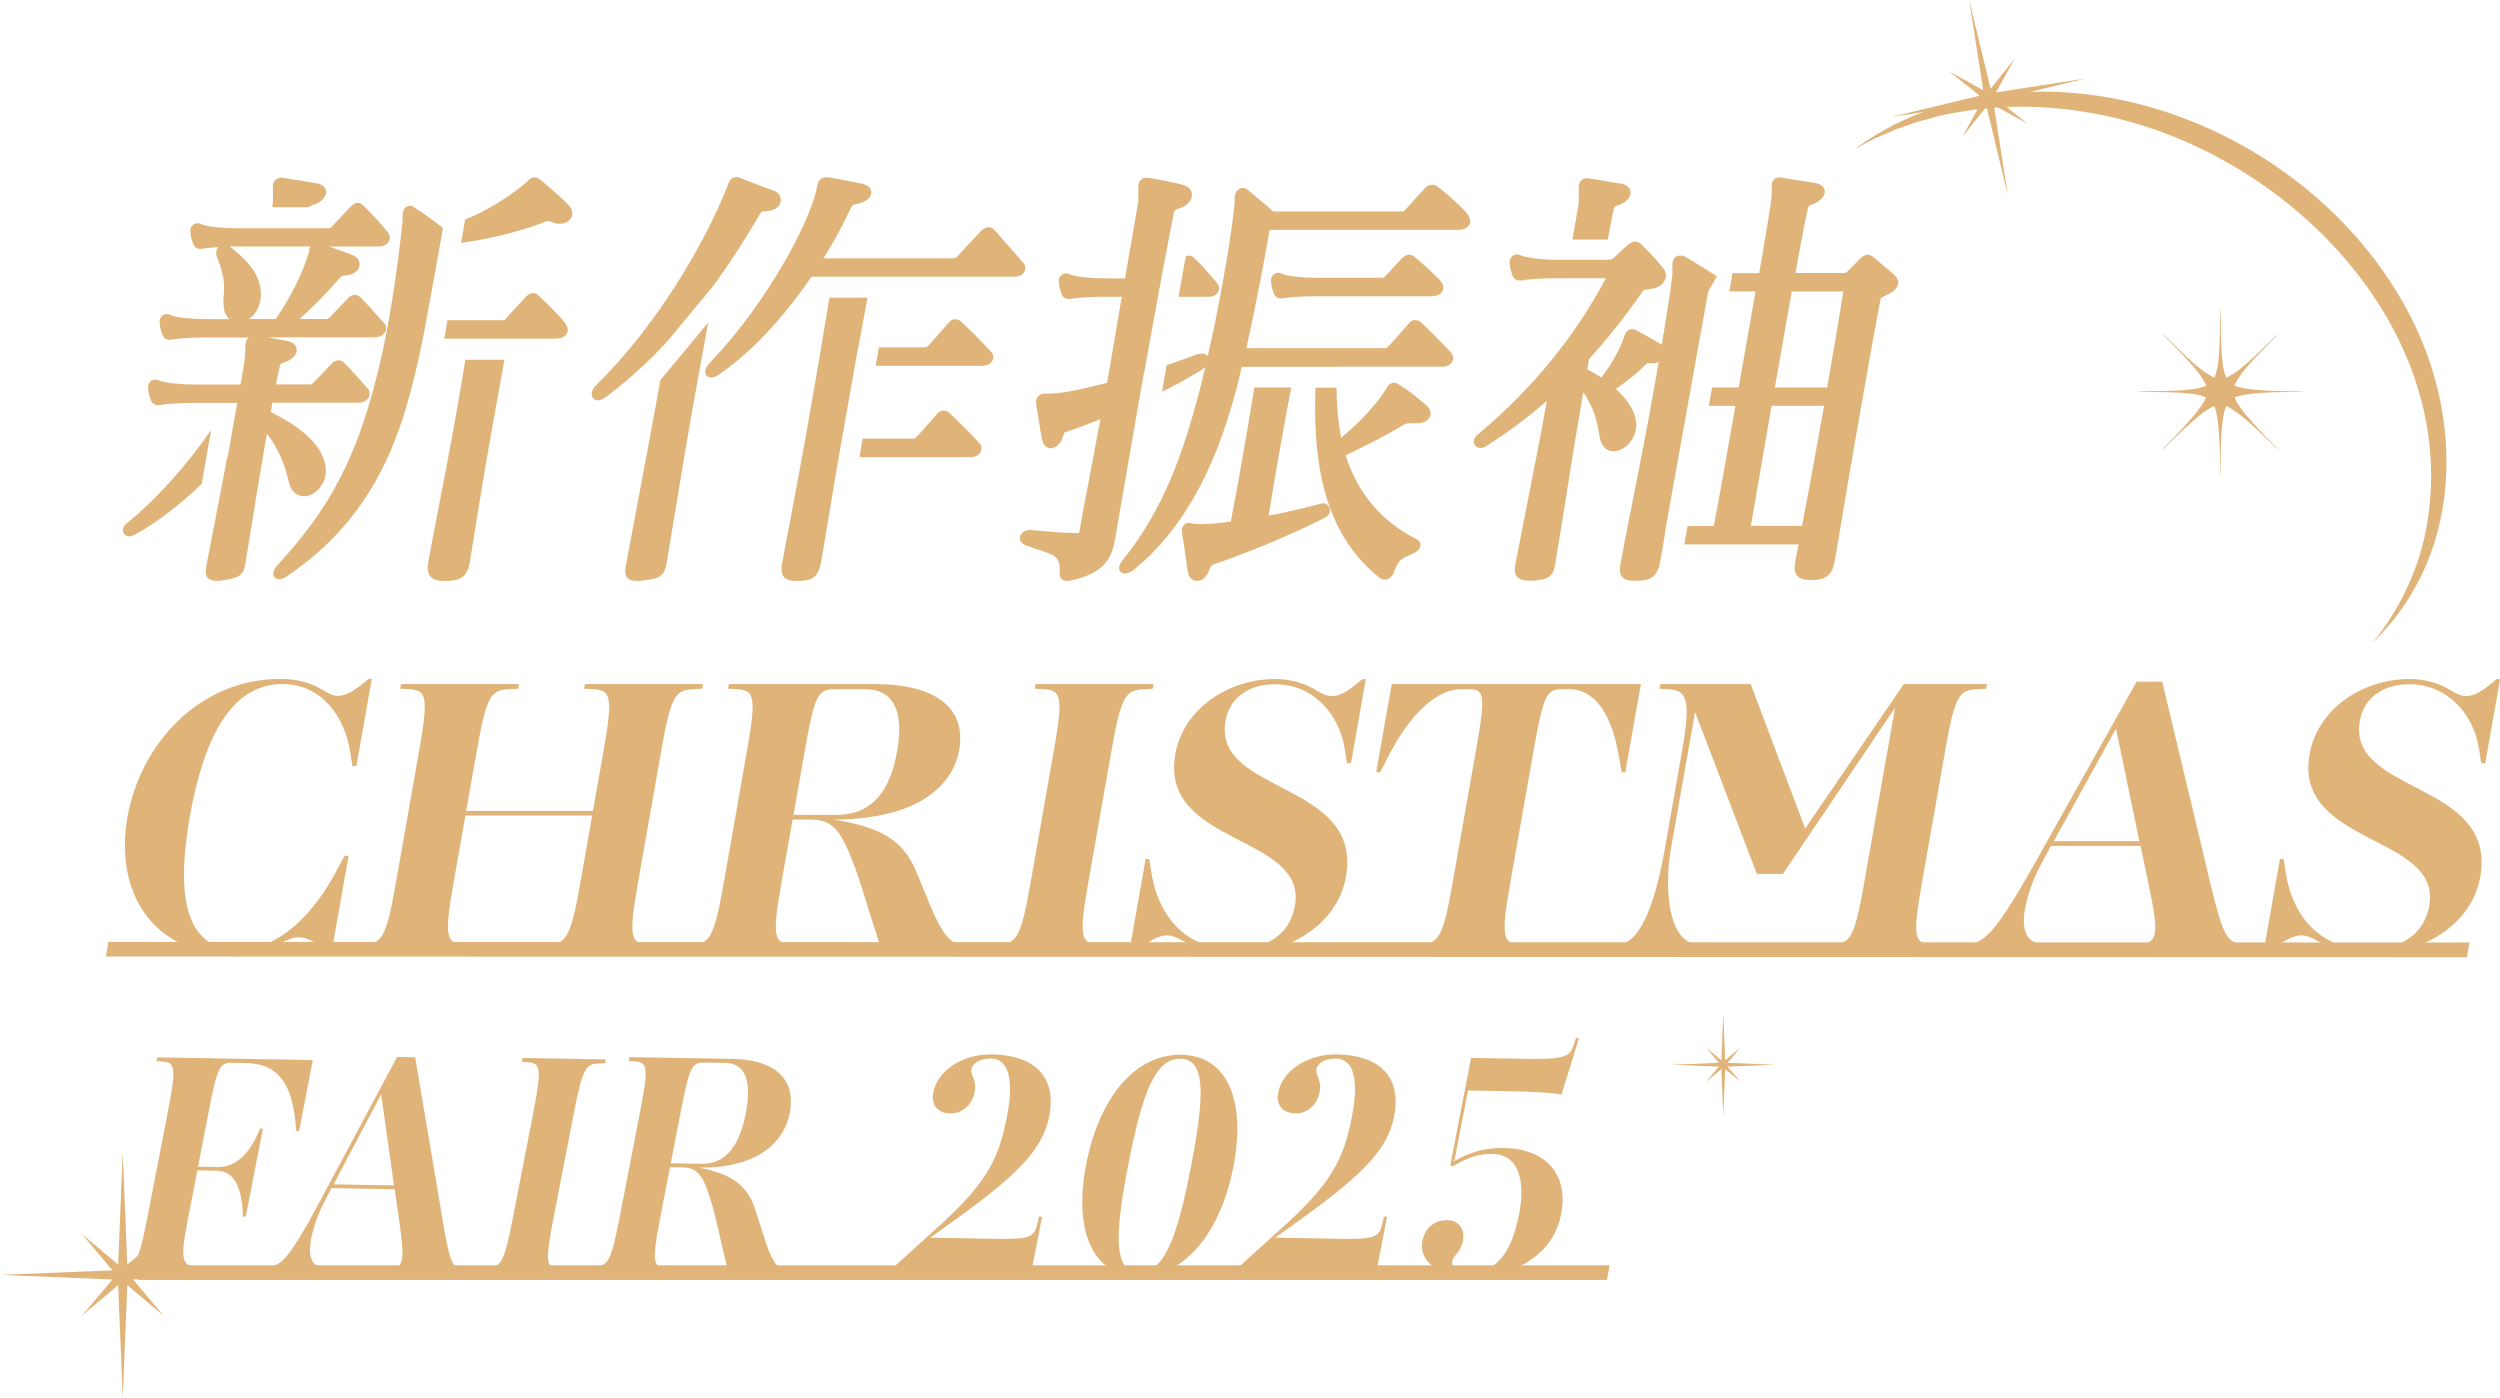 <?xml version="1.0" encoding="UTF-8"?>
<svg id="_レイヤー_2" data-name="レイヤー 2" xmlns="http://www.w3.org/2000/svg" viewBox="0 0 229.37 128.23">
  <defs>
    <style>
      .cls-1 {
        fill: #e0b479;
      }
    </style>
  </defs>
  <g id="mobilelogo">
    <g>
      <polygon class="cls-1" points="147.44 117.43 12.69 117.43 12.93 116.09 147.68 116.09 147.44 117.43"/>
      <polygon class="cls-1" points="182.26 9.78 184.22 17.92 182.93 9.65 186.02 11.35 183.26 9.15 191.41 7.19 183.13 8.48 184.84 5.39 182.63 8.14 180.67 0 181.96 8.28 178.87 6.57 181.63 8.78 173.48 10.74 181.76 9.44 180.05 12.54 182.26 9.78"/>
      <path class="cls-1" d="M205.02,36.47c1.61-.64,5.75-.46,6.41-.54-.66-.09-4.82.1-6.42-.55.56-1.43,2.94-3.55,4.16-4.91-1.37,1.22-3.49,3.62-4.92,4.17-.62-1.4-.43-4.6-.54-6.43-.1,1.83.09,5.03-.54,6.43-1.43-.55-3.56-2.95-4.92-4.17,1.22,1.37,3.62,3.49,4.17,4.92-1.4.62-4.6.43-6.43.54,1.82.1,5-.09,6.41.53-.67,1.59-3.75,4.4-4.15,4.93.53-.4,3.32-3.46,4.91-4.14.64,1.61.46,5.75.54,6.41.09-.66-.1-4.79.54-6.41,1.6.69,4.39,3.74,4.91,4.14-.4-.53-3.46-3.32-4.14-4.91Z"/>
      <g>
        <path class="cls-1" d="M30.09,87.59c-1.1-1.23-1.92-1.59-2.66-1.59-.51,0-.99.18-1.71.54-1.22.65-2.57,1.05-4.22,1.05-7.6,0-11-5.85-9.81-12.61,1.19-6.72,6.57-12.69,14.05-12.69,1.61,0,2.87.4,3.86,1.01.57.33.93.54,1.41.54.7,0,1.46-.4,2.81-1.55h.29l-1.41,7.99h-.37l-.19-1.23c-.51-3.36-2.67-6.29-6.23-6.29-4.84,0-7.27,5.24-8.5,12.18-1.22,6.94-.57,12.18,4.42,12.18,3.78,0,7-3.29,9.12-7.37l.66-1.23h.37l-1.6,9.07h-.29Z"/>
        <path class="cls-1" d="M49.37,87.12l.08-.43.78-.04c1.66-.07,2.11-.51,2.98-5.46l1.12-6.36h-11.63l-1.12,6.36c-.87,4.95-.58,5.38,1.06,5.46l.76.04-.08.43h-10.83l.08-.43.78-.04c1.63-.07,2.07-.51,2.94-5.46l2.2-12.5c.87-4.95.58-5.38-1.02-5.46l-.76-.04.08-.43h10.83l-.08.43-.78.04c-1.66.07-2.11.51-2.98,5.46l-1.01,5.71h11.63l1.01-5.71c.87-4.95.58-5.38-1.06-5.46l-.76-.04.08-.43h10.83l-.08.43-.78.04c-1.63.07-2.07.51-2.94,5.46l-2.2,12.5c-.87,4.95-.58,5.38,1.02,5.46l.76.04-.08.43h-10.83Z"/>
        <path class="cls-1" d="M80.82,87.12c-.17-.69-.45-1.59-.93-3.04-.42-1.37-1.09-3.58-1.52-4.7-1.36-3.54-2.09-4.19-4.18-4.19h-1.47l-1.06,6c-.87,4.95-.58,5.38,1.06,5.46l.76.04-.08.43h-10.83l.08-.43.78-.04c1.63-.07,2.07-.51,2.94-5.46l2.2-12.5c.87-4.95.58-5.38-1.02-5.46l-.76-.04.08-.43h13.39c5.28,0,8.46,1.99,7.74,6.07-.51,2.89-2.96,4.92-6.3,5.75-1.81.47-3.45.61-5.25.61,4.39.69,6.41,1.92,7.58,4.7l1.21,2.93c1.15,2.82,1.94,3.79,3.03,3.83l.65.04-.08.43h-8.04ZM79.42,63.23h-2.83c-1.54,0-1.86.58-2.72,5.46l-1.07,6.07h3.96c3.38,0,4.93-2.35,5.55-5.85.67-3.79-.43-5.67-2.89-5.67Z"/>
        <path class="cls-1" d="M90.72,87.12l.08-.43.78-.04c1.63-.07,2.07-.51,2.94-5.46l2.2-12.5c.87-4.95.58-5.38-1.02-5.46l-.76-.04.08-.43h10.83l-.08.43-.78.04c-1.66.07-2.11.51-2.98,5.46l-2.2,12.5c-.87,4.95-.58,5.38,1.06,5.46l.76.04-.08.43h-10.83Z"/>
        <path class="cls-1" d="M113.1,87.59c-1.76,0-3.2-.4-4.48-1.23-.7-.4-1.12-.54-1.56-.54-.84,0-1.83.61-3.21,1.77h-.29l1.55-8.78h.33l.21,1.3c.55,3.54,2.81,6.98,7.54,6.98,2.83,0,5.13-1.19,5.62-4.01,1.15-6.54-12.46-5.49-10.98-13.88.75-4.23,4.92-6.9,9.18-6.9,1.54,0,2.79.43,3.78,1.05.57.33.9.51,1.42.51.7,0,1.46-.4,2.77-1.55h.33l-1.36,7.7h-.37l-.19-1.23c-.53-3.43-3.05-6-6.39-6-2.53,0-4.19,1.3-4.56,3.36-1.19,6.76,12.61,5.49,11.05,14.31-.78,4.41-5.33,7.16-10.4,7.16Z"/>
        <path class="cls-1" d="M129.4,87.12l.08-.43.78-.04c1.66-.07,2.11-.51,2.98-5.46l2.22-12.58c.86-4.88.73-5.38-.74-5.38h-.62c-2.17,0-4.61,1.99-6.85,6.4l-.62,1.23h-.37l1.43-8.1h22.86l-1.43,8.1h-.33l-.22-1.23c-.69-4.41-2.43-6.4-4.6-6.4h-.62c-1.43,0-1.74.51-2.6,5.38l-2.22,12.58c-.87,4.95-.58,5.38,1.02,5.46l.76.04-.08.43h-10.83Z"/>
        <path class="cls-1" d="M167.2,87.12l.08-.43.78-.04c1.66-.07,2.07-.51,2.94-5.46l2.87-16.26-10.29,15.25h-2.39l-5.67-14.85-2.22,12.58c-.58,3.29-.38,8.6,2.53,8.75l.76.04-.08.43h-8.48l.08-.43.41-.04c1.75-.14,3.21-3,4.22-8.75l1.62-9.22c.87-4.95.22-5.38-1.46-5.46l-.65-.04.08-.43h8.29l5,13.26,9.05-13.26h7.63l-.08.43-.78.04c-1.66.07-2.07.51-2.94,5.46l-2.2,12.5c-.87,4.95-.62,5.38,1.02,5.46l.76.04-.08.43h-10.83Z"/>
        <path class="cls-1" d="M195.08,87.12l.08-.43.96-.04c1.96-.07,1.94-1.01,1.01-5.53l-.74-3.51h-8.22l-.76,1.41c-.85,1.52-1.37,3-1.63,4.45-.31,1.73.08,3.11,1.75,3.18l.76.04-.08.43h-8.26l.08-.43.41-.04c1.49-.11,2.52-.76,6.43-7.77l9.16-16.34h2.35l4.37,18.32c1.22,5.17,1.62,5.6,3.02,5.78l.29.04-.08.43h-10.9ZM188.43,77.18h7.85l-2.14-10.34-5.71,10.34Z"/>
        <path class="cls-1" d="M217.17,87.59c-1.76,0-3.2-.4-4.48-1.23-.7-.4-1.12-.54-1.56-.54-.84,0-1.83.61-3.21,1.77h-.29l1.55-8.78h.33l.21,1.3c.55,3.54,2.81,6.98,7.54,6.98,2.83,0,5.13-1.19,5.62-4.01,1.15-6.54-12.46-5.49-10.98-13.88.75-4.23,4.92-6.9,9.18-6.9,1.54,0,2.79.43,3.78,1.05.57.33.9.51,1.42.51.7,0,1.46-.4,2.77-1.55h.33l-1.36,7.7h-.37l-.19-1.23c-.53-3.43-3.05-6-6.39-6-2.53,0-4.19,1.3-4.56,3.36-1.19,6.76,12.61,5.49,11.05,14.31-.78,4.41-5.33,7.16-10.4,7.16Z"/>
      </g>
      <g>
        <path class="cls-1" d="M10.62,116.59l.07-.35.55-.02c1.15-.04,1.48-.38,2.25-4.36l1.95-10.05c.77-3.98.58-4.33-.55-4.41l-.54-.04.07-.35,14.28.25-1.26,6.51h-.26s-.09-1-.09-1c-.42-3.59-1.72-5.19-4.56-5.24l-1.27-.02c-1.09-.02-1.33.44-2.09,4.36l-1,5.17,1.81.03c1.37.02,2.6-.8,3.6-2.88l.28-.64h.26s-1.57,8.08-1.57,8.08h-.26s-.03-.65-.03-.65c-.2-2.45-.97-3.54-2.34-3.57l-1.81-.03-.88,4.53c-.77,3.98-.55,4.3,1.35,4.42l.54.04-.07.35-8.41-.15Z"/>
        <path class="cls-1" d="M34.98,116.75l.07-.35.68-.02c1.38-.03,1.4-.79.89-4.44l-.41-2.83-5.8-.1-.58,1.13c-.65,1.21-1.06,2.4-1.29,3.56-.27,1.39-.05,2.51,1.13,2.58l.54.04-.07.35-5.82-.1.07-.35.29-.02c1.05-.07,1.8-.58,4.78-6.18l6.97-13.05,1.66.03,2.5,14.82c.69,4.18.96,4.53,1.94,4.7l.2.03-.07.35-7.69-.13ZM30.61,108.66l5.54.1-1.18-8.36-4.36,8.26Z"/>
        <path class="cls-1" d="M44.15,116.65l.07-.35.55-.02c1.15-.04,1.48-.38,2.25-4.36l1.95-10.05c.77-3.98.58-4.33-.55-4.41l-.54-.04.07-.35,7.63.13-.07.35-.55.02c-1.18.04-1.5.38-2.27,4.36l-1.95,10.05c-.77,3.98-.58,4.33.57,4.41l.54.04-.07.35-7.63-.13Z"/>
        <path class="cls-1" d="M66.81,116.79c-.1-.56-.27-1.29-.56-2.46-.25-1.11-.66-2.9-.92-3.8-.84-2.87-1.34-3.4-2.81-3.43l-1.04-.02-.94,4.82c-.77,3.98-.58,4.33.57,4.41l.54.04-.07.35-7.63-.13.07-.35.55-.02c1.15-.04,1.48-.38,2.25-4.36l1.95-10.05c.77-3.98.58-4.33-.55-4.41l-.54-.04.07-.35,9.44.16c3.73.06,5.9,1.71,5.26,4.99-.45,2.32-2.24,3.92-4.62,4.55-1.29.36-2.45.45-3.72.43,3.08.61,4.46,1.62,5.19,3.88l.76,2.37c.72,2.29,1.24,3.08,2.02,3.12l.46.04-.07.35-5.67-.1ZM66.57,97.52l-1.99-.03c-1.09-.02-1.33.44-2.09,4.36l-.95,4.88,2.79.05c2.38.04,3.55-1.83,4.1-4.65.59-3.05-.12-4.58-1.86-4.61Z"/>
        <path class="cls-1" d="M82.01,116.61l.08-.44,3.53-3.2c4.83-4.29,5.98-6.45,6.77-10.55.7-3.6.04-5.27-1.46-5.3-1.09-.02-1.71.49-1.8.96-.12.61.52.94.29,2.13-.23,1.16-1.13,1.96-2.2,1.94-1.29-.02-1.81-.85-1.59-1.95.35-1.8,2.47-3.51,5.4-3.46,3.57.06,5.99,1.77,5.23,5.69-.72,3.69-4.07,6.25-10.91,11.12l6.11.11c3.26.06,3.45-.26,3.73-1.45l.14-.58h.28s-1.01,5.2-1.01,5.2l-12.6-.22Z"/>
        <path class="cls-1" d="M104.43,117.1c-4.27-.07-5.94-4.3-4.77-10.31,1.17-6.01,4.45-10.09,8.72-10.02,4.27.07,5.95,4.27,4.78,10.28-1.17,6.01-4.46,10.12-8.73,10.05ZM108.31,97.14c-2.33-.04-3.51,3.12-4.8,9.77-1.27,6.54-1.33,9.77,1,9.81,2.3.04,3.49-3.12,4.77-9.74,1.27-6.56,1.33-9.8-.97-9.84Z"/>
        <path class="cls-1" d="M113.66,116.61l.08-.44,3.53-3.2c4.83-4.29,5.98-6.45,6.77-10.55.7-3.6.04-5.27-1.46-5.3-1.09-.02-1.71.49-1.8.96-.12.61.52.94.29,2.13-.23,1.16-1.13,1.96-2.2,1.94-1.29-.02-1.81-.85-1.59-1.95.35-1.8,2.47-3.51,5.4-3.46,3.57.06,5.99,1.77,5.23,5.69-.72,3.69-4.07,6.25-10.91,11.12l6.11.11c3.26.06,3.45-.26,3.73-1.45l.14-.58h.28s-1.01,5.2-1.01,5.2l-12.6-.22Z"/>
        <path class="cls-1" d="M130.52,113.8c.21-1.07,1.04-1.88,2.28-1.85,1.06.02,1.63.84,1.42,1.92-.19.99-.88,1.3-.99,1.88-.08.44.41.97,1.79.96,2.35.04,3.71-1.98,4.36-5.35.56-2.88.05-5.45-2.46-5.49-1.4-.02-2.39.42-3.68,1.16l-.18-.12,1.91-9.85,5.28.09c3.57.06,3.83-.34,4.15-1.33l.19-.58h.28s-1.6,5.17-1.6,5.17c-1.44-.2-2.96-.26-4.23-.28l-4.35-.08-1.26,6.48c1.25-.71,2.55-1.24,4.62-1.2,3.65.06,5.91,2.32,5.18,6.07-.72,3.72-4.23,5.76-8.32,5.68-3.47-.06-4.72-1.63-4.4-3.28Z"/>
      </g>
      <polygon class="cls-1" points="158.5 97.86 162.84 97.69 158.5 97.51 159.68 96.11 158.28 97.29 158.11 92.95 157.93 97.29 156.53 96.11 157.71 97.51 153.37 97.69 157.71 97.86 156.53 99.26 157.93 98.09 158.11 102.43 158.28 98.09 159.68 99.26 158.5 97.86"/>
      <polygon class="cls-1" points="12.21 117.39 22.52 116.97 12.21 116.55 15.01 113.22 11.68 116.02 11.26 105.71 10.84 116.02 7.51 113.22 10.32 116.55 0 116.97 10.32 117.39 7.51 120.72 10.84 117.91 11.26 128.23 11.68 117.91 15.01 120.72 12.21 117.39"/>
      <polygon class="cls-1" points="226.34 87.82 9.71 87.76 9.94 86.42 226.57 86.47 226.34 87.82"/>
      <g>
        <g>
          <path class="cls-1" d="M28.39,19.01c.03-.1.07-.12.25-.18.71-.21,1.19-.62,1.27-1.07.03-.18.06-.79-.93-.96-1.23-.2-1.75-.29-2.79-.44-.21-.05-.37-.05-.42-.05-.36,0-.64.24-.71.6-.03.15-.02.32-.02.61,0,.23,0,.54,0,.93,0,.08-.03.29-.07.56h3.42ZM19.36,39.47c-2.33,3.36-5.11,6.44-7.79,8.59-.12.1-.26.29-.29.47-.07.38.2.68.6.68.14,0,.28-.06.46-.14,2.21-1.21,4.34-2.92,6.16-4.67l.87-4.93ZM20.85,41.92c-.37,2.04-.8,4.21-1.18,6.17-.25,1.3-.5,2.54-.7,3.62l-.06.37c-.05.3-.21,1.21.96,1.21.18,0,.38,0,.57-.05,1.32-.2,1.86-.33,2.06-1.45l.04-.25c.16-.98.33-2.02.5-3.09.41-2.55.84-5.19,1.26-7.57l.19-1.1c1.15,1.53,1.65,2.91,2.01,4.45.17.81.7,1.3,1.4,1.3.89,0,1.77-.86,1.96-1.91.06-.35.05-.68-.02-.97-.43-2.19-2.73-3.69-5-4.86l.15-.84h7.82c.71,0,1.03-.37,1.09-.68.05-.29-.03-.53-.23-.69-.1-.11-.25-.28-.43-.49-.45-.51-1.06-1.22-1.61-1.74-.12-.14-.28-.29-.58-.29-.17,0-.42.06-.64.33-.34.35-.57.59-.77.8-.27.29-.5.53-.94.97-.06.07-.15.11-.2.11h-3.18c.04-.18.07-.34.1-.5.08-.39.14-.7.2-.9,0-.02,0-.03.01-.05l.02-.12c.05-.29.09-.33.29-.4.71-.21,1.19-.62,1.27-1.07.03-.18.06-.79-.92-.96-.73-.14-1.29-.25-1.71-.32h9.74c.71,0,1.03-.37,1.09-.68.05-.29-.03-.53-.23-.69-.1-.11-.25-.28-.44-.49-.45-.51-1.06-1.21-1.61-1.74-.12-.14-.28-.29-.58-.29-.17,0-.42.06-.64.33-.34.35-.56.59-.77.8-.27.29-.5.53-.94.97-.06.07-.15.11-.2.11h-2.52c1.34-1.2,2.51-2.39,3.62-3.69.22-.26.26-.27.54-.3,1.11-.08,1.31-.7,1.34-.89.08-.44-.21-.84-.72-1.02-.68-.26-1.38-.52-2.05-.75h4.49c.86,0,1.02-.52,1.05-.68.04-.23-.03-.46-.2-.66-.34-.46-1.61-1.86-2.23-2.44l-.07-.05c-.09-.08-.22-.18-.42-.18-.26,0-.46.17-.65.33-.02.01-.03.03-.04.04-.14.15-.42.45-.72.77-.42.45-.89.96-1.03,1.1q-.09.09-.33.09h-8.21c-1.47,0-2.79-.14-3.32-.35l-.07-.03c-.09-.04-.2-.08-.33-.08-.32,0-.6.24-.66.56-.02.1,0,.18,0,.24,0,.02,0,.05,0,.07.03.37.14.73.24,1.02.14.32.33.46.66.46h.16s.07,0,.11-.01c.25-.06.77-.11,1.38-.15-.08.09-.13.21-.16.34-.03.15-.06.34.04.54.74,1.86.68,2.67.63,3.45-.03.39-.06.79.01,1.29.06.42.24.76.51.99h-2.02c-1.47,0-2.79-.14-3.32-.35l-.07-.03c-.09-.04-.19-.08-.33-.08-.32,0-.6.24-.66.56-.02.1,0,.18,0,.24,0,.02,0,.05,0,.07.03.37.14.73.24,1.02.14.33.33.46.66.46h.16s.07,0,.11-.01c.44-.11,1.75-.19,2.91-.19h4.09c-.16.12-.25.29-.28.46-.02.1-.02.23-.03.44,0,.23-.02.56-.06,1.03,0,0,0,.04,0,.05,0,.17-.18,1.18-.38,2.33h-4.1c-1.47,0-2.79-.14-3.32-.35l-.07-.03c-.09-.04-.19-.08-.33-.08-.32,0-.6.24-.66.56-.02.1,0,.18,0,.24,0,.02,0,.05,0,.07.03.37.14.73.24,1.02.14.32.33.46.66.46h.16s.07,0,.11-.01c.44-.11,1.75-.19,2.91-.19h4.09s-.87,4.97-.87,4.97ZM23.87,27.67s0-.01,0-.02l.02-.09c.33-2.18-1.23-3.71-2.78-4.92-.01,0-.02-.02-.03-.03.14,0,.29,0,.43,0h6.96c-.04.07-.07.16-.09.26l-.07.38c-.6,1.95-1.64,4.02-3.01,6.01h-2.47c.47-.3.88-.84,1.04-1.59Z"/>
          <path class="cls-1" d="M42.31,22.28c3.53-.48,6.17-1.34,7.57-1.88.17-.08.32-.12.44-.12.09,0,.19.02.4.12.23.13.47.13.66.13.64,0,1.04-.4,1.11-.8.06-.34-.06-.66-.35-.94-.44-.46-1.29-1.23-2.53-2.27-.19-.17-.39-.25-.59-.25-.29,0-.48.21-.6.33-.04.05-.1.1-.16.16-1.84,1.5-3.65,2.61-5.58,3.38l-.38,2.15Z"/>
          <path class="cls-1" d="M46.65,31.07h4.34c.87,0,1.05-.48,1.09-.68.05-.27-.06-.48-.22-.73-.39-.59-2.16-2.28-2.37-2.48l-.06-.05c-.13-.11-.27-.24-.52-.24-.28,0-.56.21-.71.39-.18.2-.54.6-.91.99-.37.4-.74.8-.92,1.02-.08.09-.08.09-.18.09h-5.13l-.3,1.69h5.89Z"/>
          <path class="cls-1" d="M42.7,33c-.23,1.4-.53,3.18-.87,5.11-.51,2.92-1.15,6.19-1.66,8.82-.36,1.88-.68,3.51-.86,4.55l-.02.12c-.27,1.53.7,1.7,1.44,1.7h.16c1.21,0,1.96-.27,2.2-1.66l.28-1.7c.43-2.66,1.01-6.31,1.62-9.74.44-2.5.88-4.91,1.22-6.78.03-.14.05-.28.08-.41h-3.59Z"/>
          <path class="cls-1" d="M39.11,29.38c.47-2.49.9-4.89,1.25-6.88l.28-1.6-.28-.21c-.82-.61-1.66-1.23-2.29-1.61-.16-.12-.29-.2-.45-.2-.27,0-.59.2-.67.64-.02.14-.02.27-.01.42,0,.15,0,.3-.02.47-.13,1.27-.5,4.67-1.2,8.67s-1.65,7.71-2.74,10.7c-1.96,5.33-4.43,8.69-7.53,12.08-.21.23-.33.44-.37.67-.05.29.09.6.54.6.23,0,.47-.08.65-.23,4.6-3.06,7.85-7.13,9.93-12.42.95-2.4,1.8-5.49,2.6-9.42l.32-1.69Z"/>
        </g>
        <g>
          <path class="cls-1" d="M65.23,26.51c1.85-2.48,3.31-4.88,4.56-6.98.03-.06.16-.15.27-.15,1.23,0,1.52-.56,1.57-.89.08-.43-.21-.85-.65-.99-1.03-.38-1.98-.74-3.08-1.18-.15-.07-.3-.07-.36-.07-.52,0-.69.5-.75.69-.02.06-.04.13-.08.22-2.01,5.03-6.23,12.45-12,18.17-.25.21-.38.5-.41.68-.07.4.18.72.55.72.28,0,.54-.17.75-.31,2.01-1.51,3.84-3.17,5.59-5.06l4.04-4.87Z"/>
          <path class="cls-1" d="M60.59,34.86c-.06.33-.12.67-.18,1-.44,2.51-.97,5.28-1.52,8.21-.46,2.43-.95,5.02-1.46,7.77l-.02.12c-.11.62-.09,1.34,1.02,1.34.17,0,.37,0,.6-.05l.15-.02c1.09-.14,1.74-.23,1.95-1.43l.02-.09c.3-1.81.6-3.59.89-5.34.51-3.09.99-6.01,1.47-8.71.33-1.86.65-3.61.94-5.19.19-1.04.37-2.01.53-2.88l-4.38,5.27Z"/>
          <path class="cls-1" d="M79.96,25.39h13.14c.58,0,.91-.34.97-.68.05-.27-.07-.46-.19-.6-.52-.6-1.17-1.34-1.75-2l-.87-.99s-.03-.03-.05-.05l-.07-.05c-.09-.08-.22-.18-.42-.18-.27,0-.54.2-.65.29-.01.01-.03.02-.04.04-.44.45-1.06,1.12-1.66,1.77l-.66.72s-.09.04-.24.04h-11.91c.89-1.43,1.67-2.86,2.34-4.27.26-.59.33-.64.65-.71,1.03-.2,1.32-.63,1.38-.96.07-.39-.19-.72-.73-.88l-.35-.07c-1.02-.21-1.9-.4-2.91-.54-.02,0-.04,0-.06,0h-.12c-.38,0-.69.28-.76.68l-.06.32c-.6,2.98-4.44,10.4-9.81,16.01-.24.26-.38.5-.42.71-.06.37.16.64.53.64.23,0,.46-.08.72-.26,3.7-2.56,6.63-6.25,8.49-8.98h5.51Z"/>
          <path class="cls-1" d="M78.86,41.94h10.21c.58,0,.91-.34.97-.68.05-.27-.07-.46-.19-.6-.38-.46-2.25-2.33-2.71-2.74-.15-.13-.31-.25-.59-.25-.33,0-.53.23-.63.36-.59.69-1.74,1.99-1.88,2.11-.14.1-.14.1-.31.1h-4.58l-.3,1.69Z"/>
          <path class="cls-1" d="M80.34,33.56h9.81c.58,0,.91-.34.97-.68.05-.27-.07-.46-.19-.6-.38-.46-2.25-2.33-2.71-2.74-.15-.13-.31-.25-.59-.25-.33,0-.53.23-.63.36-.59.69-1.74,1.99-1.88,2.11-.14.1-.14.1-.31.1h-4.17l-.3,1.69Z"/>
          <path class="cls-1" d="M78.75,31.87c.22-1.19.43-2.3.61-3.29.08-.45.16-.88.23-1.27h-3.49c-.48,2.98-1.19,7.16-1.97,11.58-1.06,6.01-2.14,11.53-2.34,12.59l-.04.2c-.2,1.14.19,1.62,1.29,1.62h.16c1.18,0,1.87-.26,2.11-1.62l.04-.2c.16-.89.35-2.07.58-3.44.29-1.74.64-3.88,1.02-6.09l.3-1.69,1.18-6.69.3-1.69Z"/>
        </g>
        <g>
          <path class="cls-1" d="M108.14,27.23h2.82c.44,0,.82-.29.88-.68.03-.16-.02-.31-.11-.49-.01-.02-.03-.05-.04-.07-.21-.25-1.42-1.68-2.15-2.34l-.05-.04c-.09-.07-.2-.16-.41-.16-.11,0-.21.03-.29.08l-.66,3.69Z"/>
          <path class="cls-1" d="M115.08,35.55c-.31,1.97-.74,4.51-1.21,7.18-.19,1.1-.39,2.17-.58,3.16-.13.7-.26,1.37-.36,1.97-1.12.14-2.43.28-3.11.21-.1-.01-.2-.02-.29-.02-.03,0-.09-.02-.14-.03-.09-.02-.18-.05-.3-.05-.32,0-.6.24-.66.56-.02.11,0,.21.03.44.12.65.25,1.59.38,2.51.05.34.09.68.14.99.08.5.41.83.84.83.24,0,.82-.1,1.16-1.08.06-.19.16-.33.21-.38,3.64-1.26,7.02-2.67,10.36-4.33.14-.08.4-.24.46-.57.08-.45-.27-.76-.63-.76h-.04s-.08,0-.12.02c-1.48.4-3.1.78-4.83,1.11.11-.66.24-1.39.36-2.16.19-1.13.39-2.34.61-3.56.39-2.21.78-4.34,1.11-6.04h-3.39Z"/>
          <path class="cls-1" d="M122.67,33.64h9.68c.58,0,.91-.34.97-.68.05-.27-.07-.46-.19-.6-.38-.46-2.25-2.33-2.71-2.74-.15-.13-.31-.25-.59-.25-.33,0-.53.23-.63.36-.59.7-1.74,1.99-1.88,2.11-.14.1-.14.1-.31.1h-12.66c.88-3.92,1.6-7.8,2.14-10.85h17.3c.87,0,1.05-.48,1.09-.68.05-.27-.07-.49-.22-.73-.36-.56-2.04-2-2.66-2.48-.15-.13-.31-.25-.59-.25-.25,0-.53.14-.71.35-.18.2-.54.59-.9.99-.37.4-.74.81-.93,1.02-.08.09-.08.09-.18.09h-11.87c-.5-.44-1.31-1.12-1.85-1.57l-.36-.3c-.19-.17-.36-.29-.58-.29s-.63.15-.73.72c-.02.1-.05.28-.02.43.02.43-.31,3.11-1.01,7.05-.43,2.42-.93,4.94-1.46,7.25-.1-.15-.28-.25-.56-.25-.21,0-.41.07-.64.15-.8.3-1.67.6-2.57.91l-.43,2.45c1.36-.68,2.57-1.35,3.57-1.97.16-.1.3-.21.41-.32-.2.87-.41,1.71-.62,2.5-1.36,5.14-3.15,10.55-6.99,15.25-.01.01-.02.03-.03.04-.13.2-.23.34-.26.52-.07.38.14.64.53.64.26,0,.6-.15.86-.37,4.29-3.55,7.24-8.73,9.29-16.28.18-.63.38-1.51.55-2.28v-.02h8.75Z"/>
          <path class="cls-1" d="M120.69,35.55c-.31,8.5,1.51,13.91,5.78,17.38.19.17.39.25.59.25.15,0,.53-.06.8-.58.01-.03.02-.05.03-.08.09-.29.16-.45.26-.63.27-.56.59-.72,1.37-1.05l.12-.06c.44-.17.64-.47.68-.69.07-.39-.26-.58-.39-.64-3.19-1.61-5.36-4.19-6.47-7.67.27-.13.54-.27.81-.4,1.44-.71,2.94-1.44,4.47-2.39.24-.12.37-.15.54-.15h.61c1.06,0,1.3-.5,1.36-.8.06-.36-.15-.72-.57-1.01l-.18-.15c-.54-.46-1.27-1.08-2.29-1.68-.02,0-.03-.02-.05-.02-.06-.04-.14-.07-.22-.07-.33,0-.59.2-.81.65-.97,1.48-2.47,3.09-4.08,4.4-.26-1.3-.41-2.86-.43-4.59h-1.95Z"/>
          <path class="cls-1" d="M104.98,34.16c.22-1.26.45-2.5.67-3.69.21-1.12.41-2.21.59-3.24l.31-1.69c.18-.95.35-1.84.5-2.66.22-1.17.41-2.2.59-3.07.08-.45.12-.55.42-.64.72-.21,1.2-.64,1.29-1.15s-.24-.91-.88-1.08c-1.15-.28-2.03-.43-2.56-.53l-.25-.05c-.24-.05-.39-.05-.49-.05-.36,0-.64.24-.71.6-.02.14-.02.31-.02.55,0,.23.01.53,0,.95v.05c-.18,1.02-.62,3.69-1.22,7.08h-1.69c-1.47,0-2.79-.14-3.32-.35l-.07-.03c-.09-.04-.19-.08-.33-.08-.32,0-.6.24-.66.56-.02.1,0,.18,0,.24,0,.02,0,.05,0,.07.03.37.14.73.24,1.02.14.32.33.46.66.46h.16s.07,0,.11-.01c.44-.11,1.75-.19,2.91-.19h1.69c-.21,1.19-.42,2.44-.63,3.71-.23,1.38-.47,2.79-.72,4.18-1.98.5-3.85.97-5.34,1h-.37c-.5,0-.74.32-.79.6-.01.06-.04.21,0,.37.05.29.15.89.24,1.5.1.63.2,1.28.27,1.65.16.73.54.89.82.89.43,0,.86-.36,1.08-.93.03-.08.05-.15.07-.22.04-.11.08-.25.12-.31,1.03-.33,2.2-.78,3.29-1.21-.35,1.86-.68,3.64-.98,5.21-.38,2.01-.71,3.75-.91,4.87l-.03.16c-.02.11-.03.17-.05.2-.03,0-.08.01-.17.01h-.16c-1.03,0-2.61-.15-3.56-.24l-.48-.04h-.12c-.56,0-.86.32-.92.64s.17.64.57.78c.4.14.75.26,1.07.37,1.66.55,2.05.68,2.01,2.06,0,.25-.03.82.65.82h.16s.06,0,.1-.01c3.35-.71,3.88-2.21,4.16-3.82l.11-.61c.33-1.89.67-3.88,1.02-5.9.34-1.99.69-4.01,1.04-6l.49-2.79Z"/>
          <path class="cls-1" d="M130.05,23.8l-.26-.23c-.13-.09-.28-.2-.49-.2-.27,0-.49.16-.65.29-.02.01-.03.03-.04.04-.16.17-.46.5-.76.83-.32.35-.68.75-.8.87q-.09.09-.33.09h-5.72c-1.47,0-2.79-.14-3.32-.35l-.07-.03c-.09-.04-.19-.08-.33-.08-.32,0-.6.24-.66.56-.02.1,0,.18,0,.24,0,.02,0,.05,0,.07.03.37.14.73.24,1.02.14.32.33.46.66.46h.16s.07,0,.11-.01c.44-.11,1.75-.19,2.91-.19h10.66c.86,0,1.02-.52,1.05-.68.04-.23-.03-.46-.2-.66-.29-.39-1.22-1.23-2.16-2.05Z"/>
        </g>
        <path class="cls-1" d="M147.51,21.98c.08-.41.13-.7.19-.97.08-.43.16-.8.28-1.49l.02-.12c.07-.38.14-.46.37-.53.67-.21,1.15-.63,1.22-1.07.03-.18.06-.79-.93-.96-.4-.07-.86-.14-1.35-.22l-1.31-.22c-.21-.05-.37-.05-.42-.05-.36,0-.64.24-.71.6-.03.15-.02.32-.02.61,0,.23,0,.54,0,.93,0,.21-.09.73-.44,2.67l-.15.82h3.25ZM167.35,37.24l-.51,2.87c-.5,2.84-1.04,5.69-1.51,8.14h-4.69c.19-1.07.41-2.4.67-3.89.37-2.13.79-4.6,1.23-7.13h4.81ZM162.84,35.55l1.55-8.81h4.73c-.25,1.59-.79,4.88-1.48,8.81h-4.81ZM158.63,26.74h2.44l-1.55,8.81h-2.44l-.3,1.69h2.44c-.76,4.34-1.48,8.41-1.98,11.02h-2.41l-.3,1.69h10.49c-.04.2-.08.4-.12.59-.07.32-.13.63-.18.93l-.02.12c-.2,1.11.23,1.62,1.34,1.62h.16c1.1,0,1.88-.28,2.12-1.66l.02-.09c.61-3.7,1.59-9.49,2.5-14.62.73-4.14,1.36-7.72,1.71-9.44,0-.03.01-.05.01-.05.03-.03.14-.08.22-.12.12-.06.25-.13.39-.22.71-.28.91-.67.97-.96s-.06-.57-.34-.83c-.23-.22-.66-.57-1.07-.91-.32-.26-.62-.51-.82-.69-.15-.13-.31-.25-.54-.25-.3,0-.52.18-.69.33-.03.03-.06.06-.09.09-.1.13-.4.42-.62.64-.22.21-.4.39-.48.49-.03.03-.09.09-.11.11,0,0-.04.02-.18.02h-4.47c.54-3.04.97-5.24,1.06-5.56.02-.07.04-.14.05-.21.08-.36.12-.42.29-.48.84-.25,1.21-.74,1.28-1.11.03-.17.05-.75-.94-.92l-1.04-.16c-.58-.09-1-.15-1.79-.28-.19-.05-.3-.05-.42-.05-.32,0-.6.24-.66.56-.02.1-.01.2,0,.33,0,.22.02.6-.06,1.21-.06.53-.48,3.15-1.1,6.68h-2.44l-.3,1.69ZM157.55,25.36c-.4-.23-2.36-1.49-2.89-1.78-.23-.13-.44-.13-.54-.13-.06,0-.56.02-.67.64-.03.17-.03.4,0,.73.03.34-.27,2.57-.99,6.81-.82-.5-1.57-.92-2.22-1.26-.16-.11-.34-.18-.51-.18-.48,0-.65.5-.72.69,0,.02-.01.05-.02.07s0,.05,0,.05c-.03.04-.05.09-.07.13-.21.66-.91,2.09-2,3.51-.42-.28-.86-.53-1.29-.75l.17-.96c2.26-2.47,3.94-4.78,4.97-6.29.09-.06.4-.09.58-.12.11-.01.22-.03.35-.05.59-.13,1.05-.54,1.14-1.04.06-.32-.06-.63-.33-.93-.31-.42-1.36-1.54-1.94-2.1-.15-.12-.31-.24-.53-.24-.26,0-.51.18-.62.27-.31.22-.58.49-.85.75-.17.17-.35.34-.53.5-.11.09-.24.16-.5.16h-4.49c-1.42,0-2.87-.16-3.47-.39l-.07-.03c-.09-.04-.19-.08-.33-.08-.32,0-.6.24-.66.56-.02.09-.04.2,0,.35.02.35.12.63.19.85l.03.1c.12.38.32.53.71.53h.16s.07,0,.11-.01c.45-.11,1.78-.19,3.03-.19h4.58c-2.82,5.34-6.74,10.14-11.67,14.27-.22.15-.39.38-.43.62-.07.38.2.68.6.68.08,0,.27,0,.46-.13,1.89-1.17,3.74-2.55,5.63-4.19-.6,3.35-1.23,6.54-1.84,9.63-.35,1.78-.7,3.57-1.06,5.41v.08c-.23,1.22.61,1.38,1.36,1.38h.25s.03,0,.05,0c1.03-.11,1.77-.19,1.97-1.33l.05-.29c.33-1.97.69-4.19,1.05-6.48.49-3.08,1-6.26,1.51-9.18,1.11,1.53,1.37,3.21,1.49,3.99v.04c.13.86.6,1.37,1.29,1.37.92,0,1.86-.91,2.05-1.99.03-.15.06-.36.04-.51-.08-1.28-.99-2.41-1.88-3.21,1.07-.75,1.99-1.5,2.72-2.22.14-.12.19-.15.2-.15,0,0,.02,0,.09,0h.49c.15,0,.3-.04.43-.1-.12.69-.25,1.42-.38,2.19-.66,3.76-1.49,7.96-2.16,11.34-.37,1.87-.7,3.54-.94,4.84l-.03.16c-.19,1.07.2,1.54,1.27,1.54h.16c1.21,0,1.96-.28,2.21-1.7l.29-1.65.26-1.69c.29-1.63.61-3.39.93-5.19.35-1.93.71-3.91,1.05-5.83l.3-1.69c.37-2.07.72-4.01,1.03-5.7.21-1.17.41-2.22.56-3.11l.79-1.38Z"/>
      </g>
      <path class="cls-1" d="M170.18,13.65c.68-.46,1.66-1.16,2.37-1.53,0,0,1.24-.69,1.24-.69.45-.22,1.51-.68,1.94-.88,16.15-6.3,35.59,1.92,44.31,16.47,6.07,9.93,6.42,23.47-2.33,31.92,2.34-2.88,4.02-6.32,4.8-9.94,3.82-18.78-13.2-35.72-30.82-38.66-3.15-.56-6.44-.7-9.62-.39-1.28.14-2.84.39-4.1.67-.4.12-1.62.43-2.01.55-.46.15-1.51.53-1.98.68-.37.18-1.56.66-1.93.83-.45.23-1.42.75-1.87.98h0Z"/>
    </g>
  </g>
</svg>